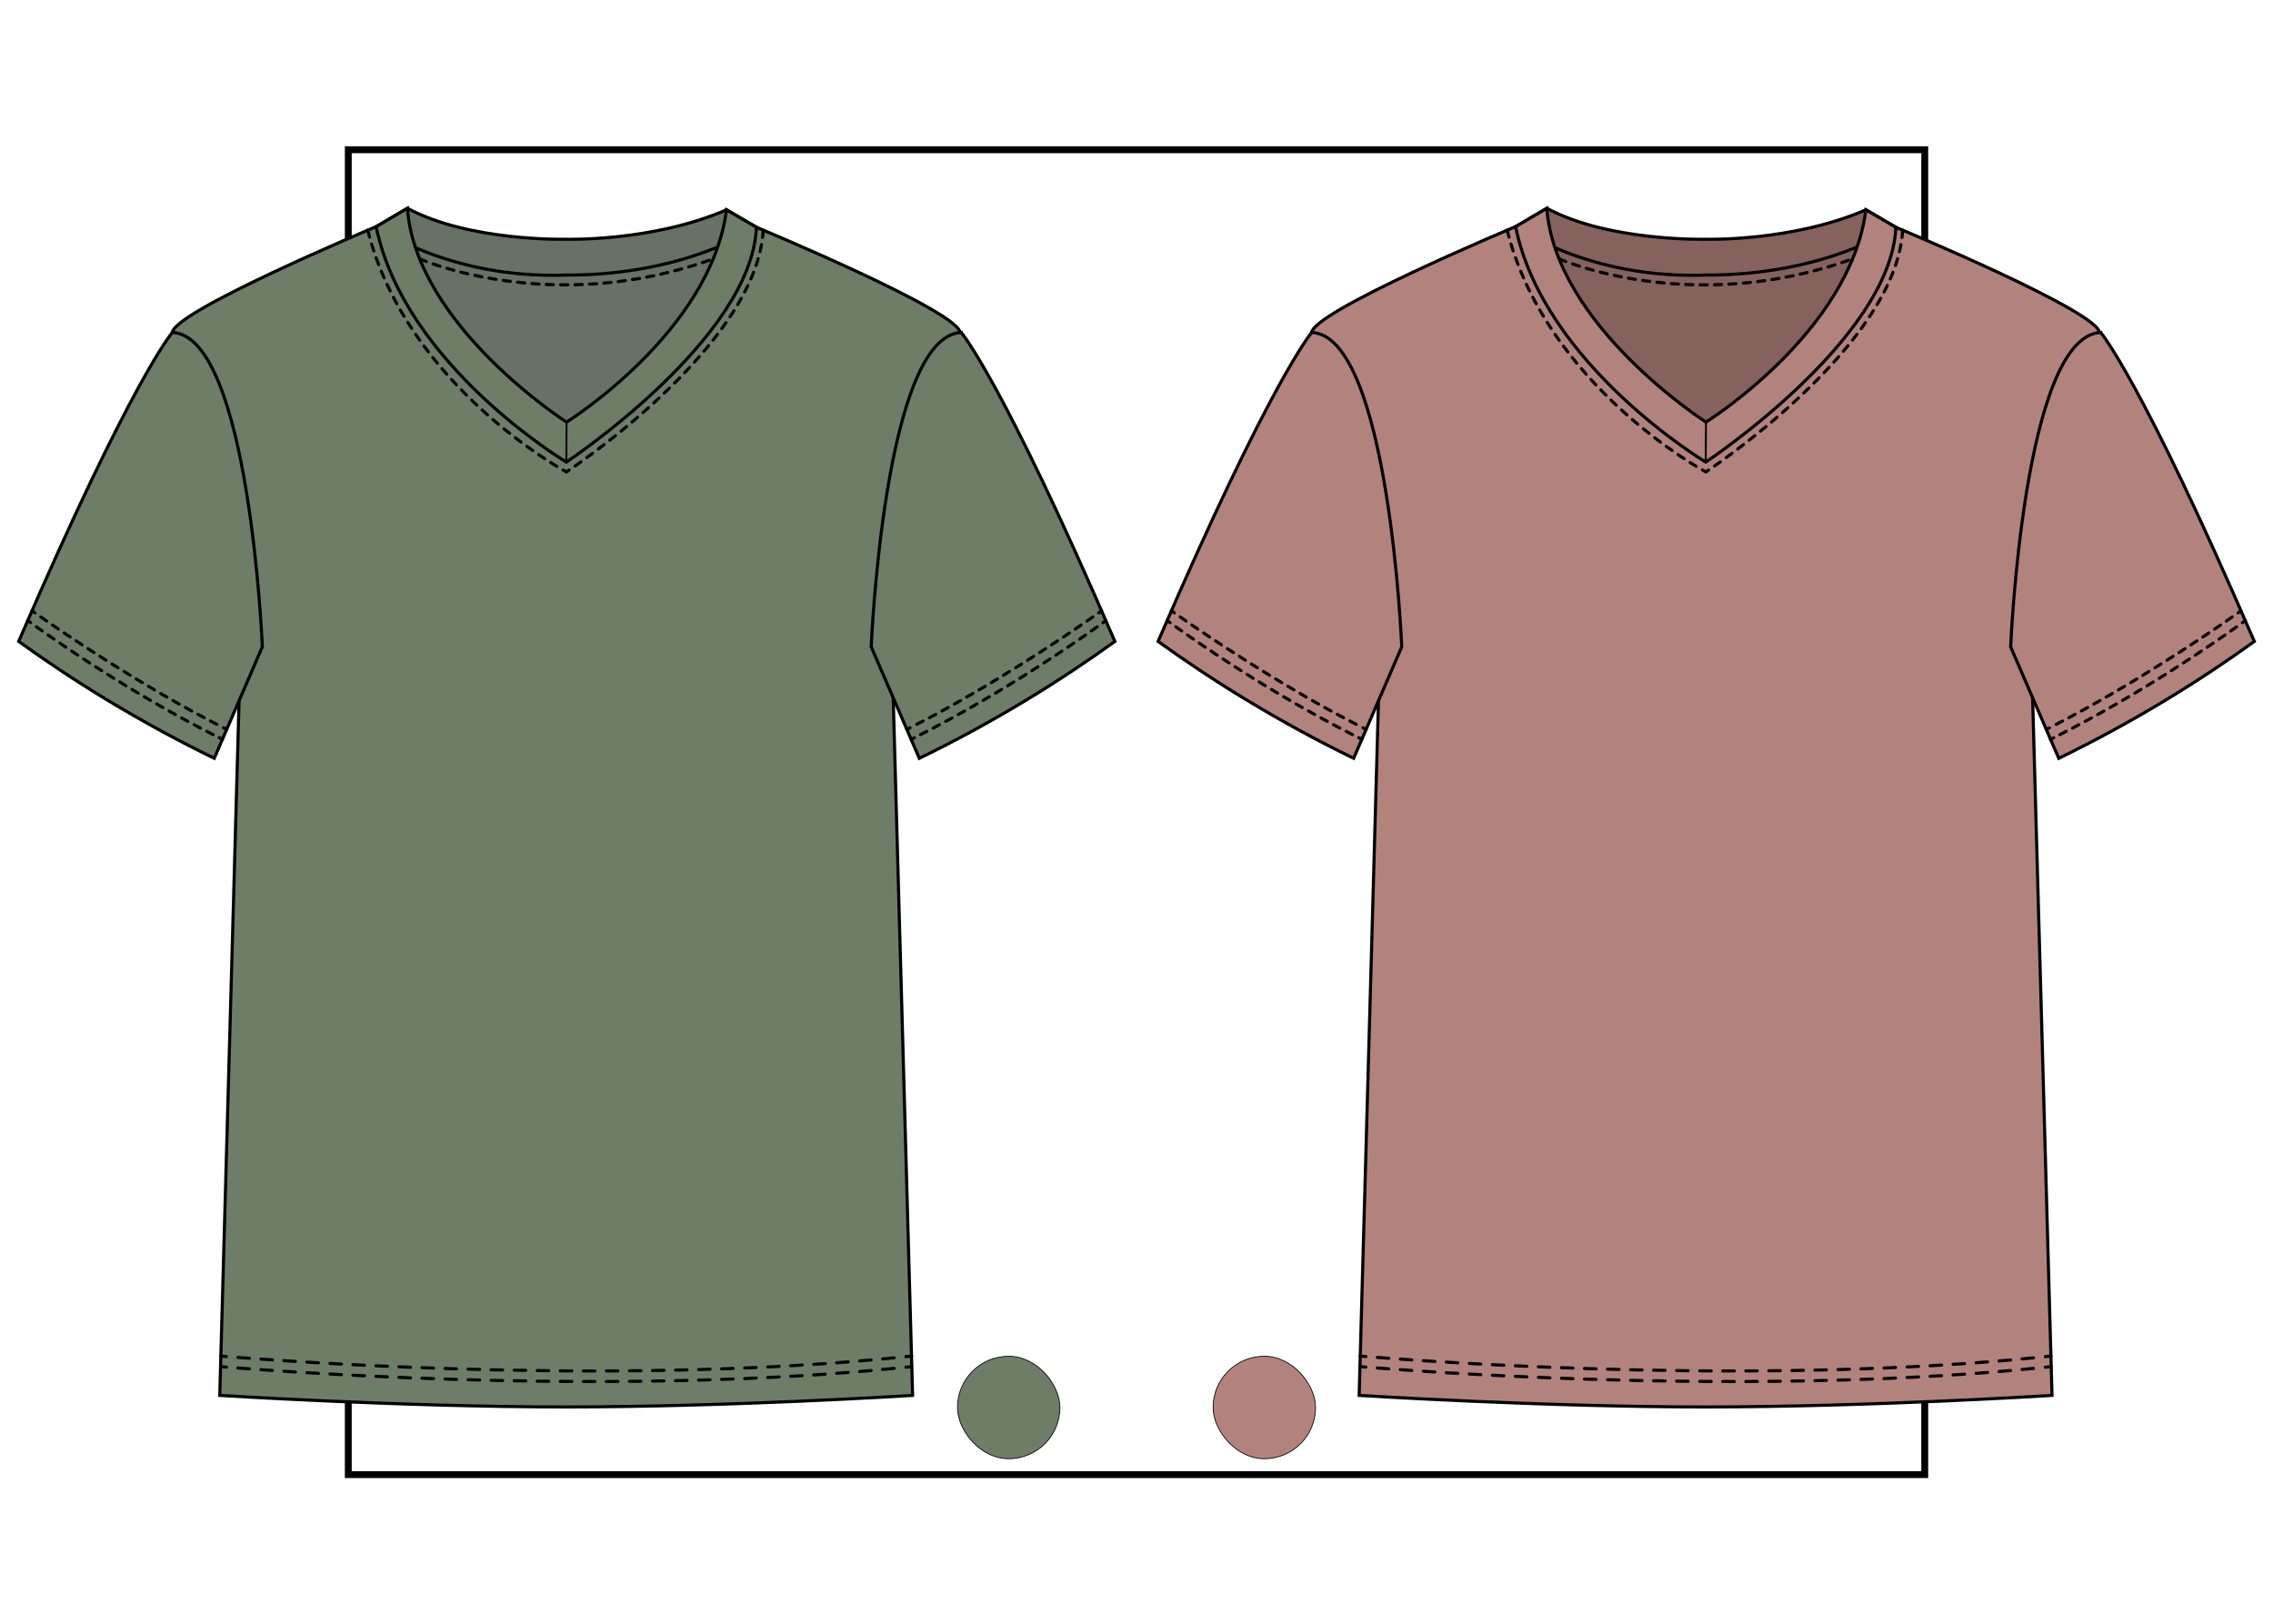 <?xml version="1.0" encoding="UTF-8"?> <svg xmlns="http://www.w3.org/2000/svg" id="miniatura" viewBox="0 0 731.71 522.86"><rect x="308.22" y="436.55" width="32.98" height="32.98" rx="16.49" ry="16.49" fill="#6e7d68" stroke="#000" stroke-miterlimit="10" stroke-width=".25"></rect><rect x="390.51" y="436.55" width="32.98" height="32.98" rx="16.49" ry="16.49" fill="#b2837d" stroke="#000" stroke-miterlimit="10" stroke-width=".25"></rect><rect x="112.12" y="48.2" width="507.48" height="426.45" fill="none" stroke="#000" stroke-miterlimit="10" stroke-width="2.21"></rect><g><path id="cuerpo" d="M309.02,107.37s-23.8,23.33-21.81,105.52l6.57,236.26s-58.6,3.71-111.45,3.72h-.11c-52.85,0-111.48-3.72-111.48-3.72l6.57-236.26c1.99-82.19-21.81-105.52-21.81-105.52-1.64-6.33,65.57-34.42,65.57-34.42,59.7,118.6,92.67,52.87,122.42.2,0,0,67.18,27.88,65.54,34.22Z" fill="#6e7d68" stroke="#000" stroke-miterlimit="10"></path><path id="manga_2" data-name="manga 2" d="M55.48,107.01s-12.88,14.67-49.47,99.44c8.53,6.15,17.9,12.43,28.14,18.64,12.16,7.38,23.86,13.66,34.82,18.99,5.16-11.96,10.32-23.92,15.48-35.88,0,0-4.13-100.04-28.97-101.2Z" fill="#6e7d68" stroke="#000" stroke-miterlimit="10"></path><g><path d="M10.3,196.59s.33.23.94.67" fill="none" stroke="#000" stroke-linecap="round" stroke-linejoin="round"></path><path d="M13.12,198.58c8.1,5.65,32.48,22.23,57.81,35.15" fill="none" stroke="#000" stroke-dasharray="2.29 2.29" stroke-linecap="round" stroke-linejoin="round"></path><path d="M71.96,234.25c.35.17.69.35,1.04.52" fill="none" stroke="#000" stroke-linecap="round" stroke-linejoin="round"></path></g><g><path d="M8.93,199.73s.32.24.93.68" fill="none" stroke="#000" stroke-linecap="round" stroke-linejoin="round"></path><path d="M11.72,201.76c7.81,5.58,31.07,21.68,57.82,35.17" fill="none" stroke="#000" stroke-dasharray="2.3 2.3" stroke-linecap="round" stroke-linejoin="round"></path><path d="M70.58,237.45c.35.17.69.35,1.04.52" fill="none" stroke="#000" stroke-linecap="round" stroke-linejoin="round"></path></g><path id="manga_2-2" data-name="manga 2" d="M309.43,107.02s12.88,14.67,49.47,99.44c-8.53,6.15-17.9,12.43-28.14,18.64-12.16,7.38-23.86,13.66-34.82,18.99-5.16-11.96-10.32-23.92-15.48-35.88,0,0,4.13-100.04,28.97-101.2Z" fill="#6e7d68" stroke="#000" stroke-miterlimit="10"></path><g><path d="M354.61,196.6s-.33.23-.94.67" fill="none" stroke="#000" stroke-linecap="round" stroke-linejoin="round"></path><path d="M351.8,198.59c-8.1,5.65-32.48,22.23-57.81,35.15" fill="none" stroke="#000" stroke-dasharray="2.29 2.29" stroke-linecap="round" stroke-linejoin="round"></path><path d="M292.96,234.27c-.35.17-.69.35-1.04.52" fill="none" stroke="#000" stroke-linecap="round" stroke-linejoin="round"></path></g><g><path d="M355.99,199.75s-.32.24-.93.68" fill="none" stroke="#000" stroke-linecap="round" stroke-linejoin="round"></path><path d="M353.2,201.77c-7.81,5.58-31.07,21.68-57.82,35.17" fill="none" stroke="#000" stroke-dasharray="2.3 2.3" stroke-linecap="round" stroke-linejoin="round"></path><path d="M294.34,237.47c-.35.17-.69.35-1.04.52" fill="none" stroke="#000" stroke-linecap="round" stroke-linejoin="round"></path></g><polygon id="esp" points="237.63 74.09 214.84 117.83 182.27 139.47 182.27 139.47 149.26 117.38 128.03 74.28 182.27 83.24 182.27 83.24 237.63 74.09" fill="#687165" stroke="#000" stroke-miterlimit="10"></polygon><path id="cuello_esp" data-name="cuello esp" d="M243.52,73.16s-22.25,15.48-61.17,15.38h0c-37.94,1.36-61.24-15.58-61.24-15.58l10.05-5.92c20.01,10.79,51.16,9.97,51.16,9.97h0s27.8.82,51.56-9.48l9.65,5.63Z" fill="#687165" stroke="#000" stroke-miterlimit="10"></path><g><path d="M71.05,436.48s.63.06,1.85.16" fill="none" stroke="#000" stroke-linecap="round" stroke-linejoin="round"></path><path d="M76.59,436.93c24.55,1.91,126.11,8.8,213.17-.06" fill="none" stroke="#000" stroke-dasharray="3.71 3.71" stroke-linecap="round" stroke-linejoin="round"></path><path d="M291.62,436.68c.62-.06,1.23-.13,1.85-.2" fill="none" stroke="#000" stroke-linecap="round" stroke-linejoin="round"></path></g><g><path d="M71.05,439.88s.63.06,1.85.16" fill="none" stroke="#000" stroke-linecap="round" stroke-linejoin="round"></path><path d="M76.59,440.33c24.55,1.91,126.11,8.8,213.17-.06" fill="none" stroke="#000" stroke-dasharray="3.71 3.71" stroke-linecap="round" stroke-linejoin="round"></path><path d="M291.62,440.08c.62-.06,1.23-.13,1.85-.2" fill="none" stroke="#000" stroke-linecap="round" stroke-linejoin="round"></path></g><path d="M135.1,83.32s42.36,18.84,94.5,0" fill="none" stroke="#000" stroke-dasharray="2.32" stroke-linecap="round" stroke-linejoin="round"></path><path id="cuello_del" data-name="cuello del" d="M243.52,73.16c-1.65,36.18-61.21,75.58-61.21,75.58,0,0-52.16-31.16-61.21-75.78l10.05-5.92c2.81,37.88,51.23,68.83,51.23,68.83,0,0,46.42-28.86,51.49-68.34l9.65,5.63Z" fill="#6e7d68" stroke="#000" stroke-miterlimit="10"></path><line x1="182.38" y1="135.87" x2="182.31" y2="148.74" fill="none" stroke="#000" stroke-miterlimit="10" stroke-width=".59"></line><path d="M118.39,74.09c12.63,50.38,63.96,77.82,63.96,77.82,0,0,61.17-40.1,63.35-77.82" fill="none" stroke="#000" stroke-dasharray="2.32" stroke-linecap="round" stroke-linejoin="round"></path><path id="cuerpo-2" data-name="cuerpo" d="M675.81,107.37s-23.8,23.33-21.81,105.52l6.57,236.26s-58.6,3.71-111.45,3.72h-.11c-52.85,0-111.48-3.72-111.48-3.72l6.57-236.26c1.99-82.19-21.81-105.52-21.81-105.52-1.64-6.33,65.57-34.42,65.57-34.42,59.7,118.6,92.67,52.87,122.42.2,0,0,67.18,27.88,65.54,34.22Z" fill="#b2837d" stroke="#000" stroke-miterlimit="10"></path><path id="manga_2-3" data-name="manga 2" d="M422.27,107.01s-12.88,14.67-49.47,99.44c8.53,6.15,17.9,12.43,28.14,18.64,12.16,7.38,23.86,13.66,34.82,18.99,5.16-11.96,10.32-23.92,15.48-35.88,0,0-4.13-100.04-28.97-101.2Z" fill="#b2837d" stroke="#000" stroke-miterlimit="10"></path><g><path d="M377.09,196.59s.33.23.94.67" fill="none" stroke="#000" stroke-linecap="round" stroke-linejoin="round"></path><path d="M379.91,198.58c8.1,5.65,32.48,22.23,57.81,35.15" fill="none" stroke="#000" stroke-dasharray="2.29 2.29" stroke-linecap="round" stroke-linejoin="round"></path><path d="M438.75,234.25c.35.17.69.35,1.04.52" fill="none" stroke="#000" stroke-linecap="round" stroke-linejoin="round"></path></g><g><path d="M375.72,199.73s.32.24.93.68" fill="none" stroke="#000" stroke-linecap="round" stroke-linejoin="round"></path><path d="M378.51,201.76c7.81,5.58,31.07,21.68,57.82,35.17" fill="none" stroke="#000" stroke-dasharray="2.3 2.3" stroke-linecap="round" stroke-linejoin="round"></path><path d="M437.37,237.45c.35.17.69.35,1.04.52" fill="none" stroke="#000" stroke-linecap="round" stroke-linejoin="round"></path></g><path id="manga_2-4" data-name="manga 2" d="M676.23,107.02s12.88,14.67,49.47,99.44c-8.53,6.15-17.9,12.43-28.14,18.64-12.16,7.38-23.86,13.66-34.82,18.99-5.16-11.96-10.32-23.92-15.48-35.88,0,0,4.13-100.04,28.97-101.2Z" fill="#b2837d" stroke="#000" stroke-miterlimit="10"></path><g><path d="M721.41,196.6s-.33.23-.94.67" fill="none" stroke="#000" stroke-linecap="round" stroke-linejoin="round"></path><path d="M718.59,198.59c-8.1,5.65-32.48,22.23-57.81,35.15" fill="none" stroke="#000" stroke-dasharray="2.29 2.29" stroke-linecap="round" stroke-linejoin="round"></path><path d="M659.75,234.27c-.35.17-.69.35-1.04.52" fill="none" stroke="#000" stroke-linecap="round" stroke-linejoin="round"></path></g><g><path d="M722.78,199.75s-.32.24-.93.68" fill="none" stroke="#000" stroke-linecap="round" stroke-linejoin="round"></path><path d="M719.99,201.77c-7.81,5.58-31.07,21.68-57.82,35.17" fill="none" stroke="#000" stroke-dasharray="2.3 2.3" stroke-linecap="round" stroke-linejoin="round"></path><path d="M661.13,237.47c-.35.17-.69.35-1.04.52" fill="none" stroke="#000" stroke-linecap="round" stroke-linejoin="round"></path></g><polygon id="esp-2" data-name="esp" points="604.42 74.09 581.63 117.83 549.06 139.47 549.06 139.47 516.05 117.38 494.82 74.28 549.06 83.24 549.06 83.24 604.42 74.09" fill="#85625e"></polygon><path id="cuello_esp-2" data-name="cuello esp" d="M610.31,73.16s-22.25,15.48-61.17,15.38h0c-37.94,1.36-61.24-15.58-61.24-15.58l10.05-5.92c20.01,10.79,51.16,9.97,51.16,9.97h0s27.8.82,51.56-9.48l9.65,5.63Z" fill="#85625e" stroke="#000" stroke-miterlimit="10"></path><g><path d="M437.84,436.48s.63.06,1.85.16" fill="none" stroke="#000" stroke-linecap="round" stroke-linejoin="round"></path><path d="M443.38,436.93c24.55,1.91,126.11,8.8,213.17-.06" fill="none" stroke="#000" stroke-dasharray="3.71 3.71" stroke-linecap="round" stroke-linejoin="round"></path><path d="M658.41,436.68c.62-.06,1.23-.13,1.85-.2" fill="none" stroke="#000" stroke-linecap="round" stroke-linejoin="round"></path></g><g><path d="M437.84,439.88s.63.06,1.85.16" fill="none" stroke="#000" stroke-linecap="round" stroke-linejoin="round"></path><path d="M443.38,440.33c24.55,1.91,126.11,8.8,213.17-.06" fill="none" stroke="#000" stroke-dasharray="3.71 3.71" stroke-linecap="round" stroke-linejoin="round"></path><path d="M658.41,440.08c.62-.06,1.23-.13,1.85-.2" fill="none" stroke="#000" stroke-linecap="round" stroke-linejoin="round"></path></g><path d="M501.89,83.32s42.36,18.84,94.5,0" fill="none" stroke="#000" stroke-dasharray="2.32" stroke-linecap="round" stroke-linejoin="round"></path><path id="cuello_del-2" data-name="cuello del" d="M610.31,73.16c-1.65,36.18-61.21,75.58-61.21,75.58,0,0-52.16-31.16-61.21-75.78l10.05-5.92c2.81,37.88,51.23,68.83,51.23,68.83,0,0,46.42-28.86,51.49-68.34l9.65,5.63Z" fill="#b2837d" stroke="#000" stroke-miterlimit="10"></path><line x1="549.18" y1="135.87" x2="549.1" y2="148.74" fill="none" stroke="#000" stroke-miterlimit="10" stroke-width=".59"></line><path d="M485.18,74.09c12.63,50.38,63.96,77.82,63.96,77.82,0,0,61.17-40.1,63.35-77.82" fill="none" stroke="#000" stroke-dasharray="2.32" stroke-linecap="round" stroke-linejoin="round"></path></g></svg> 